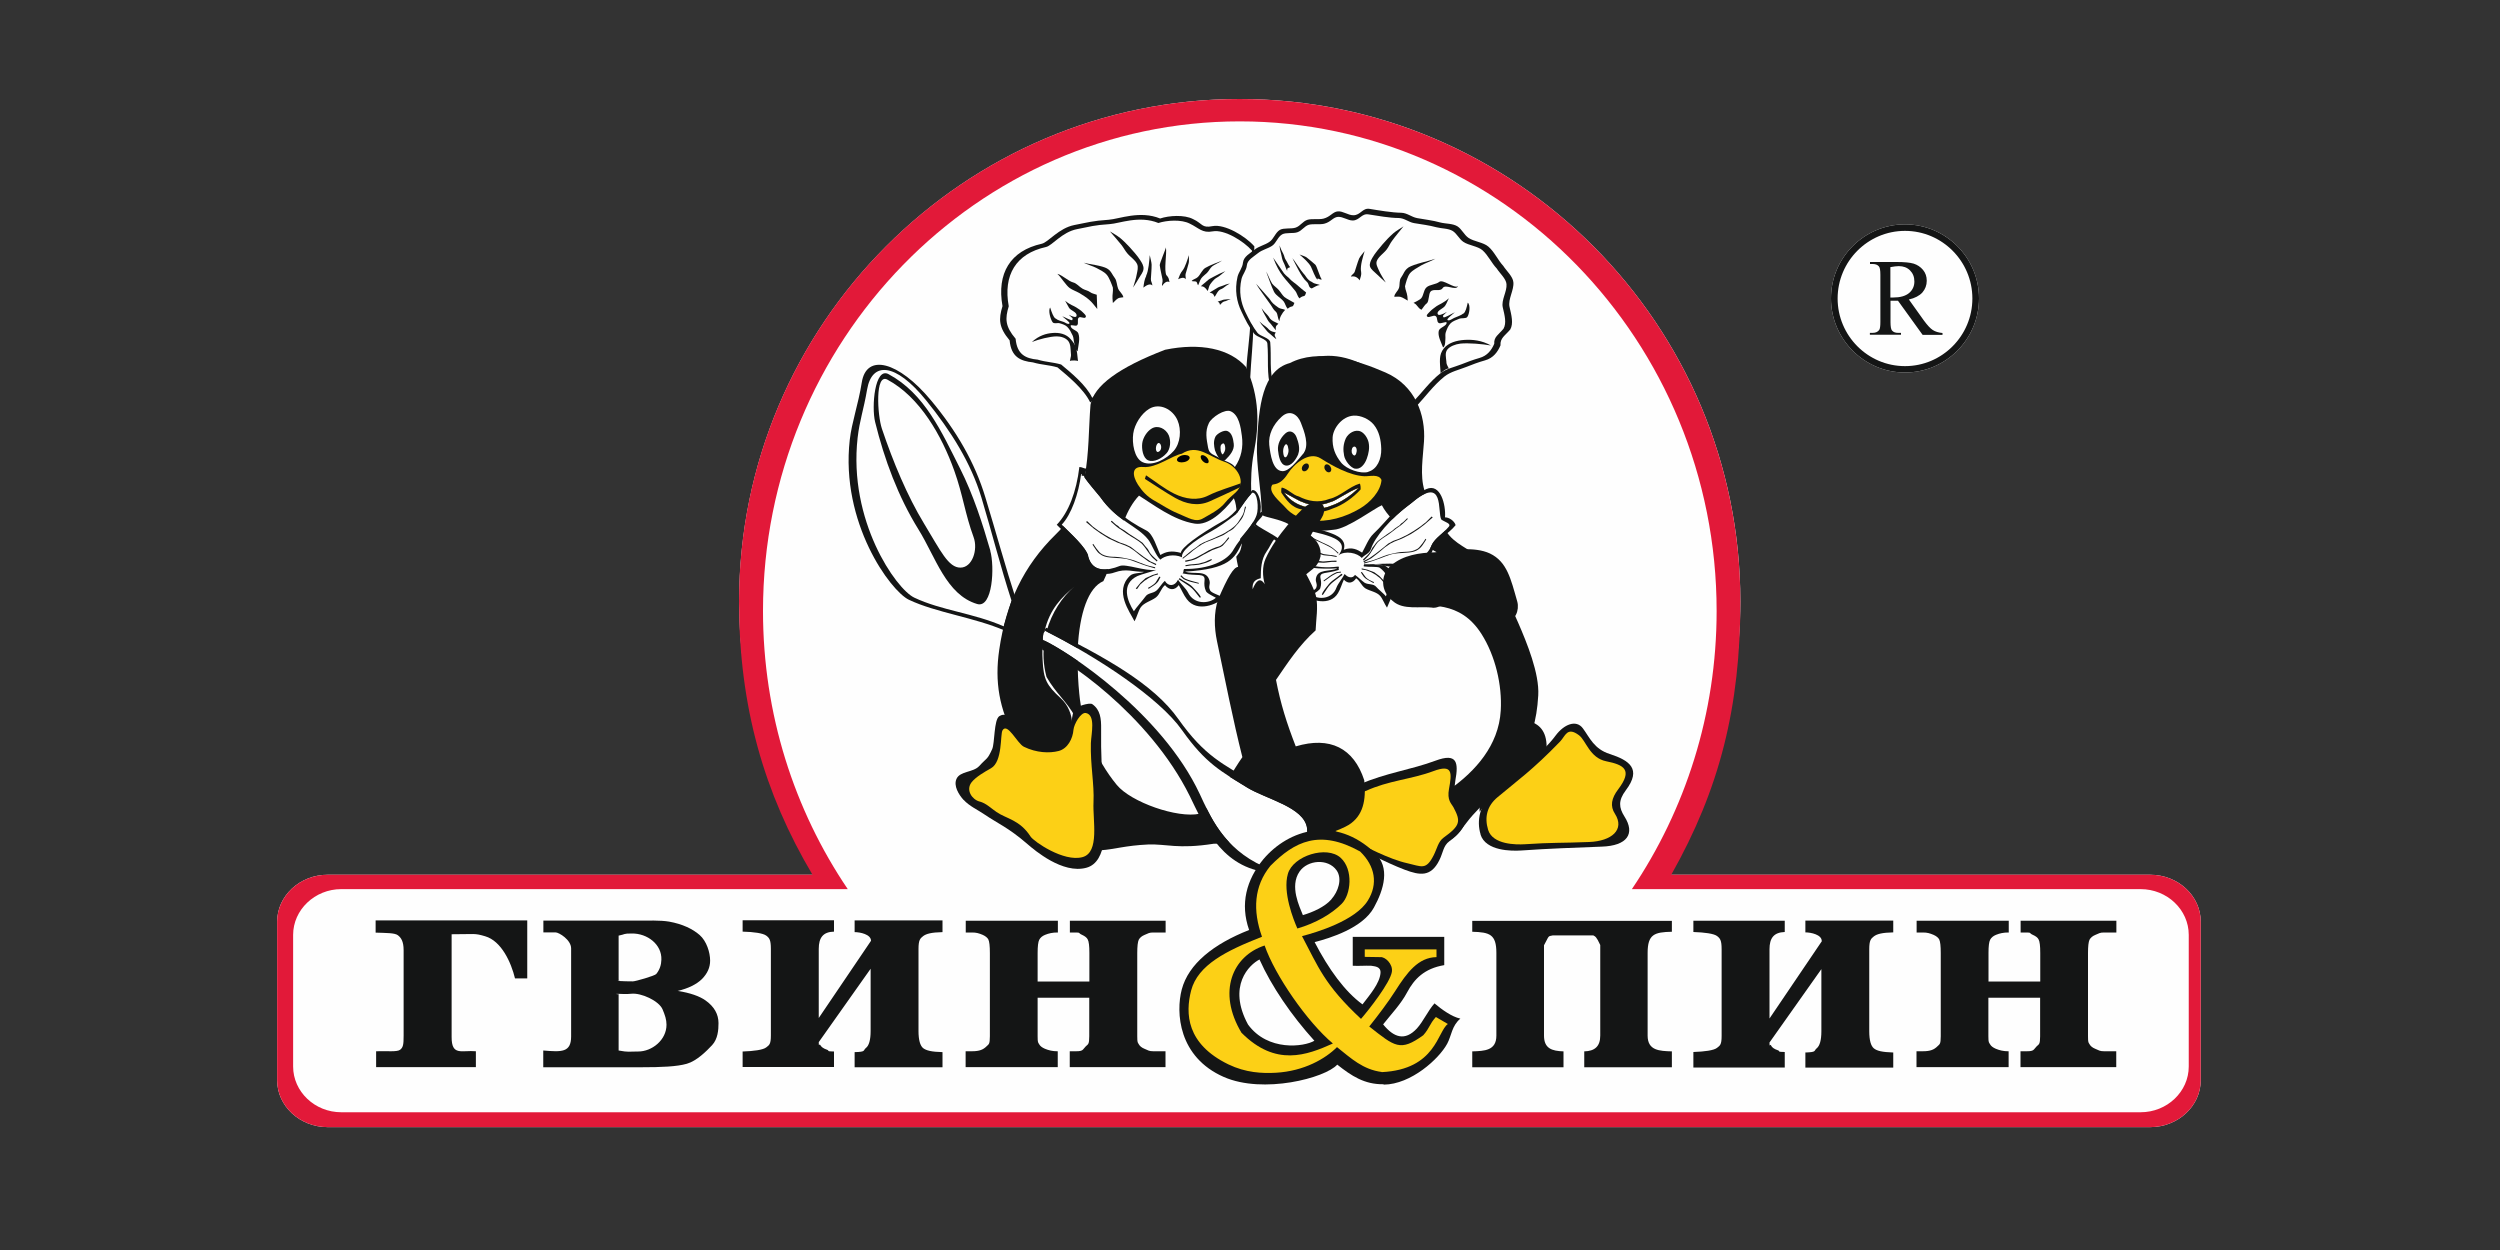 <?xml version="1.0" encoding="UTF-8"?> <svg xmlns="http://www.w3.org/2000/svg" id="_Слой_1" data-name="Слой 1" viewBox="0 0 200 100"><rect x="0" y="0" width="200" height="100" fill="#333333" stroke="none"/><defs><style> .cls-1 { fill: #fcd016; } .cls-1, .cls-2, .cls-3, .cls-4, .cls-5, .cls-6, .cls-7 { fill-rule: evenodd; } .cls-2 { fill: #e21939; } .cls-3 { fill: #fae013; stroke-width: .23px; } .cls-3, .cls-6 { stroke: #141515; stroke-miterlimit: 10; } .cls-4 { fill: #fefefe; } .cls-5, .cls-6 { fill: #141515; } .cls-6 { stroke-width: .31px; } </style></defs><path class="cls-3" d="m152.4,18.47c2.97,0,5.39,2.43,5.39,5.41s-2.42,5.41-5.39,5.41-5.39-2.43-5.39-5.41,2.42-5.41,5.39-5.41h0Z"></path><path class="cls-4" d="m152.4,17.95c3.26,0,5.92,2.66,5.92,5.92s-2.66,5.93-5.92,5.93-5.92-2.67-5.92-5.93,2.66-5.92,5.92-5.92h0Z"></path><path class="cls-3" d="m99.18,9.7c21.01,0,38.15,17.59,38.15,39.17,0,8.25-2.51,15.92-6.78,22.25h40.7c2.12,0,3.85,1.65,3.85,3.66v10.53c0,2.01-1.73,3.66-3.85,3.66H27.3c-2.12,0-3.85-1.65-3.85-3.66v-10.53c0-2.01,1.74-3.66,3.85-3.66h40.52c-4.28-6.33-6.78-14-6.78-22.25,0-21.58,17.14-39.17,38.14-39.17h0Z"></path><path class="cls-4" d="m99.18,7.92c22.06,0,40.05,18.05,40.05,40.18,0,8.46-2.64,15.39-7.12,21.88h39.91c2.22,0,4.04,1.69,4.04,3.75v12.69c0,2.06-1.82,3.75-4.04,3.75H26.21c-2.22,0-4.04-1.69-4.04-3.75v-12.69c0-2.06,1.82-3.75,4.04-3.75h40.04c-4.49-6.49-7.12-13.41-7.12-21.88,0-22.13,17.99-40.18,40.05-40.18h0Z"></path><path class="cls-5" d="m152.4,17.95c3.26,0,5.92,2.66,5.92,5.92s-2.66,5.93-5.92,5.93-5.92-2.67-5.92-5.93,2.66-5.92,5.92-5.92h0Zm0,.52c2.97,0,5.39,2.43,5.39,5.41s-2.42,5.41-5.39,5.41-5.39-2.43-5.39-5.41,2.42-5.41,5.39-5.41h0Z"></path><path class="cls-2" d="m99.18,7.92c22.06,0,40.05,18.05,40.05,40.18,0,8.46-1.65,15.01-5.53,21.88h38.32c2.22,0,4.04,1.69,4.04,3.75v12.69c0,2.06-1.82,3.75-4.04,3.75H26.21c-2.22,0-4.04-1.69-4.04-3.75v-12.69c0-2.06,1.82-3.75,4.04-3.75h38.79c-3.85-6.49-5.88-13.41-5.88-21.88,0-22.13,17.99-40.18,40.05-40.18h0Zm0,1.79c21.01,0,38.15,17.59,38.15,39.17,0,8.25-2.51,15.92-6.78,22.25h40.7c2.12,0,3.85,1.65,3.85,3.66v10.53c0,2.01-1.73,3.66-3.85,3.66H27.3c-2.12,0-3.85-1.65-3.85-3.66v-10.53c0-2.01,1.74-3.66,3.85-3.66h40.52c-4.28-6.33-6.78-14-6.78-22.25,0-21.58,17.14-39.17,38.14-39.17h0Z"></path><path class="cls-5" d="m118.45,66.76c-.35-1.13-.03-2.36.83-3.19,1.69-1.63,3.96-3.08,5.18-4.74.64-.86,1.63-1.31,2.18-.55.53.72.88,1.64,2.14,2.04,1.57.51,2.58,1.19,1.28,2.91-.61.81-.55,1.38-.11,2.08.9,1.4.21,2.35-1.8,2.42-2.46.1-4,.14-6.46.31-.76.05-2.83.05-3.25-1.28h0Z"></path><path class="cls-1" d="m119.05,66.39c-.31-1.02-.08-1.92.75-2.61,1.59-1.34,2.79-2.16,5.01-4.46.42-.43.55-1.22,1.51-.5.56.42.85,1.81,2.17,2.08,1.45.29,2.14.69.97,2.24-.55.72-.67,1.35-.26,1.97.8,1.26-.26,2.18-2.07,2.25-2.21.09-2.94.03-5.16.18-.68.04-2.55.04-2.92-1.15h0Z"></path><path class="cls-5" d="m100,30.19c-5.17-3.83-9.19-1.56-12.78,2.01-.52-1.1-1.85-2.16-2.62-2.81-.74-.21-1.24-.19-1.97-.4-1.01-.11-1.74-.44-1.86-1.76-.88-1.05-.89-1.69-.57-2.74-.47-2.62.62-4.43,3.14-4.99.53-.12,1.36-1.26,2.62-1.5,1.1-.21,1.41-.33,2.74-.42.83-.06,2.5-.76,4.11-.1.71-.24,1.94-.32,2.64.05.76.35.68.74,1.55.56.99-.19,2.65.81,3.35,1.62,0,.15-.01.3-.02.46l-.18.15c0-.09,0-.18.01-.27-.67-.76-2.21-1.72-3.15-1.54-.83.16-1.11-.28-1.83-.62-.67-.35-1.83-.27-2.51-.05-1.53-.63-3.11.04-3.9.09-1.26.08-1.56.2-2.6.4-1.21.23-1.99,1.32-2.49,1.43-2.4.53-3.44,2.24-2.98,4.74-.3.99-.3,1.6.55,2.6.11,1.26.8,1.58,1.76,1.67.7.21,1.18.19,1.88.39.74.62,1.99,1.62,2.49,2.67,3.21-3.14,7.09-5.53,12.33-2.28.06-1.3.28-2.53.31-3.73l.21.31.03.04c-.01,1.26-.18,2.71-.24,4.02h0Z"></path><path class="cls-5" d="m101.66,31.06c3.15-3.65,7.01-3.15,11.59,1.51.77-.82,1.43-1.75,2.31-2.45.49-.39,1.15-.53,1.73-.76.5-.2,1-.39,1.51-.53.68-.19,1.02-.69,1.24-1.2-.04-.59.35-.76.78-1.27.27-.48.1-1.13-.06-1.82-.13-.61.37-1.33.31-1.96-.03-.45-.57-.93-.81-1.31-.43-.46-.71-1.13-1.19-1.54-.4-.35-1.15-.4-1.59-.7-.35-.24-.53-.69-.88-.92-.38-.24-.94-.2-1.37-.31-.6-.17-1.24-.24-1.85-.35-.48-.09-.8-.42-1.29-.43-.74-.01-1.79-.19-2.52-.31-.57-.1-.72.51-1.3.51-.43,0-.82-.34-1.24-.31-.41.03-.6.44-1.15.58-.36.09-.92-.01-1.27.09-.4.12-.56.49-.96.63-.35.12-.94,0-1.26.18-.38.23-.48.73-.85.97-.37.25-.82.33-1.17.61-.36.29-.88.56-.93,1.03-.04.44-.35.76-.44,1.15-.24,1.06-.06,2,.31,2.76.29.62.6,1.24,1.02,1.78.24.31,1.03.41,1.06.8.11,1.23-.08,2.4.27,3.56h0Zm.24-.31c3.02-3.47,6.73-2.99,11.12,1.43.74-.77,1.37-1.66,2.22-2.32.47-.37,1.1-.49,1.66-.71.47-.19.96-.37,1.45-.51.65-.18.98-.65,1.19-1.14-.04-.55.34-.72.74-1.2.26-.46.09-1.07-.06-1.72-.13-.58.35-1.26.3-1.85-.03-.43-.55-.88-.78-1.25-.42-.44-.69-1.06-1.14-1.46-.38-.33-1.1-.38-1.53-.67-.33-.22-.51-.65-.85-.87-.36-.22-.9-.19-1.31-.3-.58-.16-1.19-.23-1.78-.33-.46-.08-.76-.4-1.24-.41-.71,0-1.72-.18-2.42-.29-.55-.09-.7.48-1.25.49-.41,0-.78-.32-1.19-.29-.39.03-.57.42-1.1.55-.35.08-.88-.01-1.22.08-.38.12-.54.47-.92.6-.33.12-.91,0-1.22.17-.37.22-.46.69-.81.92-.35.23-.79.31-1.12.58-.34.28-.85.54-.89.97-.04.42-.34.72-.43,1.1-.23,1.01-.05,1.89.3,2.62.28.58.58,1.18.98,1.69.23.29.98.39,1.02.76.1,1.17-.08,2.28.26,3.38h0Z"></path><path class="cls-5" d="m115.95,67.17c-.72-1.33-.37-2.69.15-4.11,1.87-1.35,3.8-3.39,3.96-6.22.12-2.04-.44-4.39-1.54-6.12-1.72-2.71-4.21-2.26-6.11-2.28-.65-.23-1.11-.57-1.4-1.14.11-.39.16-.86-.1-1.31.15-.33.44-.6.82-.85.69.17,1.64-.12,2.28-.76.36-.03.73-.04,1.04-.13-.21-.13-.42-.25-.64-.38.04-.06.07-.13.1-.21.22-.5.69-.81,1.12-1.22.1.13.21.26.32.4.77.9,2.07,1.26,2.81,2.2,1.13,1.44,1.96,3.1,2.69,4.77.7,1.61,1.71,4.07,1.61,5.82-.12,2.09-.57,3.43-1.51,5.3-.9,1.82-3.01,3.26-4.23,4.89-.42.56-.96,1.26-1.37,1.37h0Zm-4.57-25.63c-.34-.36-.63-.73-.83-1.12-.53.2-2.8,1.91-3.86,1.96-1.47.19-2.15.04-3.49-.61-.83-.41-1.96-.57-2.27-.79,0-1.72-.45-3.71-.37-5.5.14-2.94.42-5.85,2.64-6.44,2.26-1.17,5.32-.26,7.64.76,2.37,1.03,3.22,3.37,3.08,5.51-.08,1.3-.34,2.69.04,3.94.03.08.05.15.08.23-.29.12-.67.36-1.14.77-.57.42-1.08.86-1.53,1.3h0Zm-8.66-2.15c.35.49.84.9,1.6,1.13.72.21,1.49.24,2.22-.08.73-.24,1.62-.85,2.15-1.41-.79.26-1.83,1.05-2.24,1.13-.81.33-1.64.3-2.28-.01-.24-.06-.92-.49-1.45-.75h0Zm1.6-3.17c-.61.72-1.21,1.51-1.75,1.47-.77-.05-.94-1.33-1.03-2.1-.08-.8.29-1.62,1-2.26.66-.6,1.29-.15,1.53.49.28.71.67,1.76.24,2.4h0Zm5.15,1.53c-.63.19-1.75-.22-2.17-.73-.5-.62-.73-1.23-.69-2.03.04-.72.75-1.69,1.69-1.74.57-.03,1.24.28,1.6.72.44.54.58,1.24.6,1.94.02.81-.32,1.63-1.04,1.83h0Z"></path><path class="cls-6" d="m114.68,48.47c.65-.02,1.21-.74,1.86-.63,1.31.22,2.56,1.47,3.88,1.61.64.22.99-.67.81-1.29-.52-1.83-.81-3.12-2.1-3.74-1.19-.56-3.02-.28-4.32-.08-1.24.03-2.49.22-3.42,1.01-.82.71-.78,1.91.14,2.62.77.69,2.03.36,3.14.49h0Z"></path><path class="cls-6" d="m118.52,64.51c1.66-2.03,3.16-4.23,3.85-6.64.76.24,1.26.81,1.2,2.1-1.62,1.5-3.42,3.03-5.05,4.53h0Z"></path><path class="cls-5" d="m103.87,36.31c-.17.43-.57,1.02-1.03.93-.44-.09-.55-.78-.6-1.23-.04-.47.17-.95.58-1.33.38-.35.76-.08.9.29.16.42.3.92.14,1.34h0Zm-.81-.08c-.04.16-.14.39-.26.35-.11-.03-.14-.29-.15-.47,0-.18.04-.37.15-.51.1-.13.19-.03.23.11.04.16.08.35.03.51h0Z"></path><path class="cls-5" d="m108.41,37.5c-.35-.07-.8-.62-.88-1.04-.1-.5-.07-.92.13-1.38.19-.41.75-.78,1.22-.55.28.14.53.51.61.87.09.44,0,.89-.15,1.3-.18.49-.53.87-.93.79h0Zm-.09-1.07c-.07-.01-.16-.14-.18-.24-.02-.12-.01-.21.03-.32.04-.1.15-.18.24-.13.06.03.11.12.12.21.02.1,0,.21-.03.31-.03.11-.1.2-.18.18h0Z"></path><path class="cls-1" d="m104.87,41.62c-.88-.13-1.55-.45-2.04-1.02-.4-.46-1.42-1.21-1.06-1.8.06-.12.62.1,1.25-.9.49-.77,1.69-1.84,2.65-1.22.93.59,2.32,1.37,3.49,1.42.44.01,1.15-.2,1.36.3-.07.92-.92,1.81-1.72,2.28-1.16.69-2.6,1.13-3.94.94h0Zm-2.15-2.23c.35.49.84.9,1.6,1.13.72.21,1.49.24,2.22-.08.73-.24,1.62-.85,2.15-1.41-.79.26-1.83,1.05-2.24,1.13-.81.33-1.64.3-2.28-.01-.24-.06-.92-.49-1.45-.75h0Z"></path><path class="cls-5" d="m102.55,39.01c-.06,0-.06.34-.04.41.39.55.78,1.19,1.65,1.34.77.33,1.65.28,2.46-.08.81-.27,1.64-.88,2.22-1.51.03-.08,0-.48-.07-.48-.82.24-1.58,1.04-2.41,1.22-.9.36-1.74.17-2.45-.19-.5-.12-.87-.61-1.37-.72h0Zm.17.38c.35.49.84.9,1.6,1.13.72.21,1.49.24,2.22-.08.73-.24,1.62-.85,2.15-1.41-.79.26-1.83,1.05-2.24,1.13-.81.33-1.64.3-2.28-.01-.24-.06-.92-.49-1.45-.75h0Z"></path><path class="cls-5" d="m104.63,37.11c.11.08.12.27,0,.42-.11.16-.29.22-.4.14-.11-.08-.12-.27,0-.43.11-.15.29-.21.4-.13h0Z"></path><path class="cls-5" d="m106.05,37.17c.12-.07.29,0,.39.17.1.17.08.35-.04.42-.12.07-.29,0-.39-.17-.1-.16-.08-.35.04-.42h0Z"></path><path class="cls-5" d="m108.84,62.72c2.01-.88,4.05-1.14,6.01-1.87,1.72-.64,1.84.15,1.58,1.58-.19,1.03.21,1.27.39,1.6.67,1.25.65,2.18-.87,3.27-.49.35-.5.91-.8,1.51-.68,1.37-1.56,1.22-2.77.77-1.53-.58-3.39-1.6-5.07-2.23-2.73-1.97-.34-3.81,1.53-4.63h0Z"></path><path class="cls-1" d="m109.26,63.28c1.8-.84,3.65-.93,5.41-1.59,1.55-.58,1.49.13,1.25,1.42-.17.92.19,1.17.35,1.46.6,1.13.58,1.46-.78,2.44-.44.32-.52.87-.8,1.42-.62,1.22-.97.88-2.1.63-1.45-.32-3.39-1.33-4.83-2.1-3.15-1.15-.3-2.85,1.49-3.69h0Z"></path><path class="cls-5" d="m101.99,43.08c-.56-.36-1.12-.71-1.68-1.07-.01-.1-.02-.2-.03-.29-.28.46-.71.94-1.08,1.4.04.14.08.29.14.43-.1.69-.29.75-.44.99.05.35.06.37.15.81-.37.03-.83.81-1.61,2.62-.34,1.06-.31,2.23-.08,3.33.65,3.09,1.29,6.35,2.03,9.27-.37.53-.69,1.06-1.01,1.58.44.28.9.55,1.41.87,1.5.91,4.54,1.55,4.77,3.23.01.1.01.2,0,.29.7.03,1.36.12,1.93.04.28-.03,1.18-.44,1.41-.59,1.14-.72,1.41-1.96,1.24-3.57-.84-2.58-2.74-3.53-5.48-2.71-.72-1.85-1.21-3.39-1.58-5.32.94-1.37,1.85-2.78,3.17-3.96.03-.9.22-1.83.03-2.74-.1-.46-.55-1.33-.78-1.75.51-.44.94-.6,1.14-1.42.1-.71-.29-1.3-.78-1.67.26-.55.74-1.1.99-1.65.4-1.1-.67-1.35-1.56-.56-.26.22-2.19,2.13-3.05,4.07-.27.61-.24,1.41-.06,2.03-.39-.62-.71-.24-.97.4-.05-.6.22-.78.65-.88.01-.72.02-1.51.48-2.16.23-.32.38-.71.63-1.01h0Zm-1.89-3.58c-.04-1.1,0-2.21.21-3.3.43-2.21.47-4.45-.63-6.84-1.3-1.47-3.65-1.96-6.47-1.38-3.71,1.42-5.71,2.89-5.97,4.4-.15,1.88-.11,3.91-.48,5.82.24.38,1.17,1.45,1.25,1.56.63.89,1.29,1.44,1.91,1.89.31-.77.69-1.47,1.2-2,1.07.66,2.76,1.98,4.46,2.24,1.1.17,2.28-.94,3.13-2.03.15.33.2.74.23,1.22.46-.67.89-1.31,1.16-1.57h0Zm-15.04,2.6c-.18.22-.38.44-.6.65-2.6,2.54-3.98,5.52-4.52,9.22-.38,2.58,0,4.74,1.26,7.1,1.1,1.06,2.26,1.55,3.55.77,1.4-.86,1.28-2.9.11-3.98-1.12-1.03-1.38-1.49-1.45-3.03-.04-.61-.02-1.15.04-1.64,0,0-.02,0-.03-.01.03-.32,0-.45.14-.66.4-1.81,1.42-2.78,2.38-3.58-.96.8-1.81,2.08-2.22,3.58.82.41,1.67.87,2.5,1.35.14-2.83.85-4.87,2.05-5.38.15-.29.28-.62.4-.96-.72.1-1.39-.11-1.62-1.05-.16-.67-1.37-1.76-2-2.39h0Zm-1.49,9.16c-.15.91-.12,1.89.15,2.89.77,1.35,1.56,1.88,2.32,3.23.16,3.74,1.89,6.89,2.04,10.64,1.06-.07,1.97-.38,3.76-.46,1.46-.06,2.38.39,5.25-.06.34,0,.77-.04,1.26-.1-.84-.88-1.4-1.87-1.83-2.74-.17.15-.37.3-.56.44-1.75.38-5.48-.92-6.62-2.31-1.67-2.03-2.76-4.69-3-7.32-.09-.91-.13-1.78-.12-2.6-1.12-.77-2.06-1.32-2.64-1.6h0Zm14-14.61c-.45-.29-.82-.29-.92-.82-.13-.72-.26-1.32.06-1.98.22-.47,1.29-1.17,1.76-.94.64.29.79,1.26.88,1.96.12.9-.04,1.74-.56,2.49-.27-.38-.85-.47-1.21-.71h0Zm-3.67-.58c-.57.65-1.69,1.26-2.48.91-.69-.31-.87-1.55-.76-2.3.1-.74.65-1.6,1.27-1.97.83-.51,1.88.02,2.27.91.33.76.24,1.83-.3,2.45h0Z"></path><path class="cls-5" d="m81.31,48.05c-.88-2.71-1.64-5.5-2.48-8.26-.83-2.76-2.31-5.32-4.34-7.75-2.62-3.15-5.19-3.8-5.55-1.43-.27,1.71-.8,3.17-.96,4.58-.75,6.63,3.26,12.09,4.73,12.79,2.16,1.03,5.24,1.41,7.68,2.47l.92-2.41Zm-.39,0c-.88-2.71-1.58-5.5-2.41-8.26-.84-2.76-2.42-5.29-4.41-7.75-2.49-3.08-4.35-3.1-4.73-.89-.29,1.69-.6,2.46-.76,3.87-.75,6.63,3.06,12.09,4.53,12.79,2.17,1.03,4.73,1.23,7.16,2.3l.62-2.06Z"></path><path class="cls-5" d="m79.22,44.06c.36,1.26.2,4.63-1.05,4.26-2.48-.74-3.32-3.76-4.69-5.96-1.63-2.63-2.73-5.6-3.47-8.6-.3-1.22-.03-4.42,1.07-3.83,2.9,1.56,4.24,4.61,5.73,7.56,1.05,2.08,1.8,4.42,2.42,6.57h0Zm-1.33-1.08c.36.99-.1,2.42-1.05,2.43-.97.01-1.59-1.34-2.92-3.53-1.33-2.19-2.46-4.89-3.37-7.59-.36-1.07-.56-4.46.44-3.92,2.61,1.4,4.35,4.49,5.35,7.28.7,1.96.86,3.45,1.55,5.33h0Z"></path><path class="cls-5" d="m86.48,44.26c-.37-.84-1.22-1.54-1.94-2.28.95-.99,1.57-2.64,1.81-4.62.22,0,.35.13.56.13-.03.19-.12.42,0,.58,1.72,2.44,3.17,3.54,4.8,4.37.55.28.84,1.38,1.12,1.96.44-.26.86-.38,1.64-.17,0-.39,1.38-1.43,3.44-2.59.92-.52,1.73-1.75,2.26-2.43.54-.1.85,1.28.62,1.92-.39,1.08-.95,1.35-1.46,2.38-.56,1.13-.96,2.01-4.53,2.22.71.26,1.72-.19,1.96.72.08.32-.11.45.04.75.04.22.69.39,1.1.62-.51.51-2.12,1.22-2.95.12-.27-.35-.42-.76-.65-1.13-.33.46-.78.4-1.1,0-.34.28-.38.7-.72.98-.38.29-.97.42-1.23.81-.19.28-.31.8-.49,1.1-.38-.76-1.65-2.41-.36-3.64.28-.26.78-.17,1.13-.31-.94,0-1.42-.29-2.35.04-1.08.4-2.12-.19-2.71-1.55h0Zm.58.22c-.17-.71-1.54-1.92-2.12-2.51.76-.8,1.35-2.46,1.55-4.05.18,0-.17.15.23.15-.02.15,1.21,1.55,1.3,1.68,1.37,1.96,2.94,2.28,3.84,3.42.3.39.61,1.3.97,1.6.33-.31,1.08-.48,1.73-.19-.08-.46.76-1.21,2.4-2.11.47-.26,1.26-.8,1.92-1.33.53-.78,1.03-1.51,1.3-1.72.43-.08.53,1.26.35,1.78-.29.87-1.35,1.89-1.82,2.72-.49.95-1.99,1.62-3.98,1.6-.1.13,0,.24-.13.35,1.17.26,1.85-.1,1.76.6-.03.26-.01.54.1.78.03.18.48.39.81.57-.5.47-1.74.59-2.23-.42-.16-.32-.61-.72-.8-1.02-.26.55-.79.55-1.05.09-.27.23-.42.56-.69.79-.3.23-.66.16-.87.47-.15.22-.78.93-.92,1.17-.51-.8-1.07-2.17.29-2.82.28-.13,1.23-.37,1.51-.49-.9.13-2.44-.51-2.94-.31-.97.39-2.21.55-2.53-.8h0Z"></path><path class="cls-5" d="m83.71,50.22c-.31.21-.46,1.38-.32,1.78,1.62.46,8.55,5.13,11.79,11.68,1.05,2.11,2.32,5.53,6.01,6.08,1.7.26,4.23-1.82,3.99-3.53-.26-1.85-3.35-2.69-5.01-3.7-2.3-1.4-3.78-2.01-5.89-4.99-2.01-2.85-5.88-4.96-10.57-7.32h0Zm-.12.24c-.17.25-.14.37-.17.72,1.96.88,9.51,5.83,12.56,12.34.8,1.71,1.89,4.36,5.1,5.79,1.41.63,3.7-1.54,3.49-3.07-.23-1.67-3.27-2.31-4.77-3.23-2.07-1.27-3.35-1.92-5.24-4.6-1.81-2.57-6.74-5.83-10.96-7.95h0Z"></path><path class="cls-5" d="m93.31,36.27c-.33.39-1.01.76-1.47.55-.41-.19-.52-.92-.46-1.37.06-.44.38-.95.76-1.17.5-.3,1.12.01,1.36.54.19.46.14,1.1-.19,1.46h0Zm-.47-.27c-.06.1-.19.2-.28.14-.08-.05-.1-.24-.08-.36.01-.12.07-.25.14-.31.09-.08.21,0,.25.15.04.12.03.28-.03.38h0Z"></path><path class="cls-5" d="m97.2,36.04c-.09-.39-.14-.73.03-1.1.13-.26.72-.58.98-.45.36.16.44.62.49,1.01.07.5-.32.95-.68,1.3-.35.35-.78-.61-.82-.77h0Zm.46.01c-.02-.14-.03-.27,0-.4.03-.1.17-.21.24-.17.09.06.11.23.12.37.01.18-.08.35-.17.47-.08.13-.19-.22-.2-.28h0Z"></path><path class="cls-1" d="m92.36,40.06c-.63-.36-.99-.78-1.32-1.28-.46-.72-.54-1.5.42-1.42,1.06.09,2.3-.92,3.08-1.06,1.28-.81,2.14.22,3.44.65.95.32,1.81,1.59.87,2.45-.26.24-.6.51-.81.78-.48.62-1.37,1.03-1.78,1.28-.61.38-1.2-.05-2.06-.4-.64-.26-1.23-.66-1.83-1h0Z"></path><path class="cls-7" d="m94.61,36.42c.28-.06.53.02.56.17.03.15-.17.33-.45.38-.28.06-.53-.01-.56-.16-.03-.15.17-.33.45-.39h0Z"></path><path class="cls-7" d="m96.53,36.58c.15.15.21.35.13.44s-.28.03-.44-.13c-.15-.15-.21-.35-.13-.44s.28-.03.44.13h0Z"></path><path class="cls-5" d="m91.68,38.03c-.03.1-.06.19-.09.28.81.51,1.59,1.05,2.42,1.52.85.48,1.81.7,2.76.28.65-.28,1.69-.78,2.33-1.08.25-.17.1-.21.17-.37-.83.31-1.81.58-2.6.98-.87.44-1.85.29-2.74-.15-.8-.4-1.5-.97-2.24-1.46h0Z"></path><path class="cls-5" d="m77.09,63.99c.47.51,1.12.79,1.69,1.18,1.01.69,1.9,1.04,3.42,2.36.57.49,2.81,2.41,4.71,1.89,1.74-.47,1.55-3.5,1.4-5.3-.15-1.92-.25-3.92-.22-5.82.01-.8-.06-1.52-.71-1.97-.22-.15-1.35.2-1.45.46-.35.86-.12,2.27-.97,2.65-1.23.54-2.82.38-3.57-.73-.4-.61-.61-1.92-1.44-1.42-.45.28-.36,2.18-.58,2.65-.4.87-.39.64-1.04,1.35-.47.51-1.53.39-1.81,1.02-.25.55.17,1.25.57,1.69h0Z"></path><path class="cls-1" d="m78.37,64.12c.54.15.89.53,1.35.84.8.55,1.86.62,2.73,1.97.26.39,2.64,2.05,4.15,1.64,1.39-.38.81-2.94.88-4.39.07-1.45-.26-2.99-.21-4.73.03-.75.4-2.25-.4-2.41-.41-.08-.95.9-.99,1.33-.06.74-.47,1.52-1.19,1.71-.74.19-1.78.15-2.78-.34-.53-.26-1.32-1.98-1.71-1.31-.19.32.02,2.5-.92,3.03-.48.27-1.22.69-1.56,1.13-.47.62.04,1.36.63,1.53h0Z"></path><path class="cls-5" d="m84.19,26.64c-.49.04-1.06.19-1.64.72.53-.21,1.45-.45,1.99-.45.33,0,.7.11.91.36.21.26.19.65.22.99.02.21.02.19-.08.62.15-.08.63-.03.65,0-.1-1.05-.16-1.25-.57-1.73-.37-.44-.92-.56-1.49-.51h0Z"></path><path class="cls-5" d="m84.43,25.48c-.17-.14-.28-.46-.42-.88-.17.24.03.95.2,1.18.12.15.38.03.56.08.21.06.44.13.6.28.21.2.33.47.45.72.08.18.06.38.12.58.04.18.05.38.15.55.03.06.11.14.12.08.06-.45.21-.96.06-1.39-.09-.27-.58-.31-.62-.6-.03-.17.4.06.52-.06.15-.15-.03-.47.13-.61.13-.13.44.12.55-.03.09-.12-.12-.29-.23-.4-.14-.15-.33-.26-.51-.38-.2-.14-.48-.19-.9-.54.24.44.24.45.31.56.15.24.62.33.61.62,0,.21-.32.1-.63-.06.33.31.33.24.29.41-.03.12-.6-.22-.81-.29.14.14.67.5.57.58-.12.1-.3-.06-.44-.12-.23-.08-.49-.13-.67-.29h0Z"></path><path class="cls-5" d="m84.6,21.92c.26.23.69.92.97,1.12.24.17.53.26.79.41.28.17.56.34.8.56.24.21.42.47.62.71-.01-.38-.03-.76-.04-1.14-.17-.07-.38-.09-.53-.21-.19-.14-.39-.15-.6-.27-.27-.15-.47-.44-.77-.51-.35-.09-.89-.6-1.24-.68h0Z"></path><path class="cls-5" d="m88.59,21.49c-.47-.26-1.37-.33-1.89-.47.22.12.78.29,1,.41.3.17.61.29.84.55.2.23.39.75.49,1.03.03.36-.05.51-.03.87.01.12.02.24.03.36.15-.13.26-.29.43-.38.12-.06.28-.05.41-.08-.07-.3-.29-.4-.42-.69-.1-.24-.1-.63-.26-.84-.2-.25-.31-.6-.6-.75h0Z"></path><path class="cls-5" d="m89.53,18.98c-.22-.18-.49-.31-.74-.47.31.36.63.71.92,1.08.17.21.29.46.46.66.25.31.63.52.8.88.11.25.02.55-.03.81-.06.36-.19.71-.29,1.06.15-.24.32-.49.46-.74.13-.24.35-.47.37-.75.02-.24-.12-.48-.26-.69-.24-.38-.55-.71-.85-1.05-.26-.28-.54-.56-.84-.8h0Z"></path><path class="cls-5" d="m91.7,22.07c-.15.29-.19.62-.23.94.19-.15.53-.38.72-.17-.01-.21-.13-.31-.12-.52.02-.43.06-.72.06-1.15,0-.15-.12-.62-.15-.76-.04.47-.09,1.24-.29,1.65h0Z"></path><path class="cls-5" d="m94.6,21.64c-.17.21-.26.45-.35.7.18-.09.48-.21.6,0,.03-.17-.04-.27,0-.43.09-.33.17-.55.25-.88.03-.12.01-.5.01-.62-.11.36-.29.95-.51,1.24h0Z"></path><path class="cls-5" d="m93.35,22.04c.19.28.13.21.21.53-.22-.13-.43.07-.6.31-.02-.21.08-.32.04-.53-.08-.42-.16-.7-.22-1.13-.02-.15.48-1.28.49-1.43.1.46-.19,1.87.06,2.26h0Z"></path><path class="cls-5" d="m95.83,22.16c-.15.15-.36.16-.5.32.11.05.28,0,.38.06.07.05.07.22.14.28.09-.17.13-.38.25-.55.12-.17.31-.29.46-.44s.24-.37.4-.51c.15-.14.64-.34.8-.47-.35.14-1,.38-1.33.58-.26.15-.39.53-.61.74h0Z"></path><path class="cls-5" d="m96.54,22.49c-.15.15-.32.25-.47.41.19-.01.37.1.54.38.09-.17.09-.38.21-.54.12-.17.17-.22.31-.37.15-.15.31-.19.47-.33.15-.13.27-.22.43-.35-.35.14-.65.29-.98.47-.26.15-.28.12-.5.33h0Z"></path><path class="cls-5" d="m97.29,23.09c-.17.12-.35.19-.52.33.18.03.28.03.4.33.12-.16.19-.35.32-.49.15-.15.2-.1.37-.22.25-.19.24-.19.53-.36-.37.09-.2.03-.55.17-.28.11-.3.07-.55.24h0Z"></path><path class="cls-5" d="m97.76,24.02c-.12.05-.24.06-.35.12.1.04.15.06.19.25.09-.08.15-.18.26-.24.11-.06.13-.03.24-.08.17-.08.17-.08.37-.13-.23,0-.12-.01-.35.01-.18.03-.19,0-.35.06h0Z"></path><path class="cls-5" d="m117.2,27.19c.59-.03,1.31.02,2.08.45-.67-.12-1.81-.22-2.46-.15-.39.05-.82.21-1.03.47-.21.27-.11.63-.08.96.01.19,0,.18.2.57-.19-.06-.64.35-.66.37-.07-.99-.15-1.47.25-1.98.37-.46,1.01-.65,1.69-.69h0Z"></path><path class="cls-5" d="m117.08,25.09c.17-.15.25-.47.34-.88.24.2.13.9-.03,1.14-.11.16-.45.07-.65.15-.25.1-.51.19-.68.35-.21.21-.31.48-.4.74-.06.18-.01.37-.03.55s0,.37-.08.54c-.03.06-.1.15-.12.08-.15-.4-.42-.87-.33-1.29.06-.27.63-.38.63-.65,0-.16-.47.12-.63.02-.2-.12-.06-.44-.26-.56-.18-.1-.5.17-.66.05-.13-.1.1-.28.21-.4.15-.17.35-.29.54-.44.22-.15.54-.24.98-.63-.21.45-.21.46-.28.57-.14.26-.69.4-.62.67.04.2.4.05.74-.15-.33.33-.35.28-.28.42.06.11.67-.28.92-.39-.15.15-.72.56-.58.63.15.08.35-.1.51-.17.26-.12.56-.2.76-.37h0Z"></path><path class="cls-5" d="m116.63,22.9c-.31.2-1.19-.59-1.49-.35-.25.21-.78.21-1.02.44-.27.24-.22.76-.51.95-.29.17-.24.15-.53.29.33.14.31.4.64.55.14-.17.25-.39.42-.51.2-.15.13-.78.32-.96.26-.24.75.05.95-.26.23-.36,1,.22,1.22-.13h0Z"></path><path class="cls-5" d="m112.65,21.41c.52-.31,1.58-.5,2.18-.71-.25.15-.88.38-1.13.53-.33.21-.67.36-.9.63-.2.24-.33.76-.4,1.04.03.34.15.47.19.81.01.12.02.22.03.34-.19-.1-.37-.24-.58-.3-.16-.04-.33,0-.5-.01.03-.29.28-.42.38-.71.08-.24,0-.61.17-.83.19-.26.27-.6.58-.79h0Z"></path><path class="cls-5" d="m111.47,18.66c.24-.21.55-.37.81-.55-.3.38-.63.76-.91,1.15-.17.22-.26.47-.43.69-.24.32-.67.58-.8.94-.09.25.08.52.18.76.14.33.36.63.54.95-.22-.21-.46-.41-.68-.63-.21-.21-.5-.4-.58-.65-.06-.22.06-.47.18-.68.22-.39.53-.74.83-1.1.26-.3.54-.6.85-.87h0Z"></path><path class="cls-5" d="m108.89,21.71c.04.34-.04.41-.12.72-.15-.24-.41-.38-.7-.3.08-.19.24-.21.31-.4.13-.39.2-.67.35-1.05.05-.13.35-.48.44-.59-.13.44-.36,1.14-.29,1.62h0Z"></path><path class="cls-5" d="m104.89,21.37c.13.26.31.82.51,1.01-.02-.24.13.04.35-.03-.14-.09-.4-1.08-.53-1.18-.26-.22-.43-.38-.71-.59-.1-.07-.44-.18-.55-.22.28.25.76.65.94,1.02h0Z"></path><path class="cls-5" d="m102.67,24.08c.15.19.18.44.34.62.4-.34.38,0,.54-.47-.17-.11-.63-.33-.8-.47-.17-.15-.29-.38-.45-.56-.16-.19-.37-.31-.52-.5-.14-.19-.36-.78-.49-.98.16.43.43,1.22.63,1.62.16.31.54.49.75.75h0Z"></path><path class="cls-5" d="m103.61,23.25c.15.19.18.44.34.62.41-.34.39,0,.54-.47-.17-.12-.62-.51-.78-.65-.17-.15-.31-.21-.47-.38-.15-.18-.37-.31-.52-.5-.13-.19-.74-1.06-.87-1.26.53,1.4.96,1.65,1.76,2.65h0Z"></path><path class="cls-5" d="m102.08,24.95c.17.17.11.58.29.74-.05-.22.21-.67.44-.9-.19-.09-.38-.07-.55-.19-.19-.13-.24-.18-.42-.33-.17-.16-.24-.35-.42-.52-.16-.17-.78-.87-.93-1.05.21.4.92,1.32,1.17,1.69.2.29.17.33.42.56h0Z"></path><path class="cls-5" d="m104.93,23.08c.3-.14.4-.25.66-.28-.19-.09-.42-.08-.59-.21-.19-.13-.13-.04-.31-.2-.18-.16-.25-.35-.42-.52-.17-.17-.72-1.05-.88-1.22.21.4.74,1.55,1.12,1.86.26.21.13.48.42.56h0Z"></path><path class="cls-5" d="m101.62,25.86c.17.19.28.38.46.56-.04-.22-.05-.33.19-.52-.19-.12-.38-.16-.55-.3-.19-.15-.15-.21-.31-.38-.26-.27-.25-.26-.49-.57.19.42.08.22.31.62.19.31.15.34.39.6h0Z"></path><path class="cls-5" d="m102.69,21c.11.22.17.45.28.67.03-.22-.05-.18.24-.3-.15-.16-.22-.4-.35-.58-.13-.2-.08-.25-.19-.47-.17-.33-.16-.31-.31-.69.06.46.02.24.13.69.09.35.05.37.2.69h0Z"></path><path class="cls-5" d="m101.59,26.7c.19.15.33.31.52.44-.06-.19-.25-.35-.04-.53-.19-.08-.22-.04-.41-.14-.2-.12-.17-.17-.36-.31-.28-.21-.27-.19-.55-.45.24.35.12.19.39.51.22.25.19.28.46.49h0Z"></path><path class="cls-5" d="m110.68,86.74c-1.53.02-2.56-.67-3.7-1.57-.96,1.07-5.91,2.37-9.07.99-3.65-1.6-3.85-5.17-3.37-7,.54-2.05,2.54-3.64,5.39-4.76-.74-2.1-.21-4.01,1.12-5.64,2.05-2.44,5.78-3.55,8.96-.51,1.21,1.15.71,2.89-.1,4.36-.9,1.64-3.51,2.44-4.74,2.76,1.11,2.15,2.42,3.96,3.83,4.98.59-.77,1.38-1.69,1.44-2.51.04-.53-.47-.53-.75-.58-.48-.02-.99.03-1.47,0v-2.31s7.32,0,7.32,0v2.26c-1.61.27-2.41,1.13-2.96,2.16-.51.96-1.25,1.72-1.93,2.58.85,1.05,1.74,1.36,2.7.33.53-.59.88-1.42,1.41-2.01.58.49,1.38,1.07,2.07,1.22-.69.57-.71,1.37-1.05,2-.65,1.21-2.89,3.26-5.08,3.28h0Zm-10.84-4.78c-1.67-3.09.11-4.79.92-5.2.97,2.16,2.56,4.48,4.39,6.5-.82.49-3.73.87-5.31-1.3h0Zm6.67-10.01c-.54.61-1.5,1.03-2.28,1.26-.26-.67-1.08-2.3-.27-3.48.64-.94,2.28-1.08,2.97-.1.47.68.13,1.69-.42,2.31h0Z"></path><path class="cls-1" d="m110.54,85.76c-1.51-.2-2.44-1.08-3.58-1.99-.92.92-2.62,1.92-4.89,2.05-1.1.06-2.41,0-3.8-.67-3.37-1.64-3.45-4.08-2.98-5.91.54-2.05,2.81-3.18,5.67-4.3-.75-2.1-.65-4.05.67-5.67,1.95-1.97,3.94-2.95,7.18-1.15,1.21,1.17,1.44,2.6.62,3.92-.99,1.61-4.08,2.54-5.27,2.85,1.3,2.44,1.77,3.87,4.72,6.62.62-.71,2.33-2.89,2.47-3.76.1-.63-.55-1.23-.93-1.18-.48-.02-.76,0-1.24-.02v-.6h5.74c0,.72,0-.11,0,.62-1.46.02-2.36,1.23-3.3,2.71-.56.88-1.4,1.99-2.08,2.84,2.06,1.62,2.47,2.03,4.32.7.53-.6.48-.87,1.01-1.46l.96.56c-.83.56-.94,3.64-5.29,3.85h0Zm-11.21-3.12c-1.99-3.31-.71-6.17,1.84-7,.82,2.38,3.41,6.12,5.46,7.84-2.09.94-4.57,1.88-7.3-.85h0Zm8-10.33c-.82.81-2.04,1.53-3.54,1.97-.31-.7-1.19-2.9-.76-4.37.41-1.45,3.12-2.3,4.23-1.28,1.02.94.82,2.94.07,3.68h0Z"></path><path class="cls-5" d="m42.18,73.63v4.64s-.98,0-.98,0c-.31-1.27-1.08-2.99-2.39-3.37-.88-.26-.79-.16-2.68-.16v8.21c-.01,1.56.81,1.05,1.94,1.15v1.27h-7.98v-1.27c.9-.03,1.67.07,1.92-.12.24-.19.28-.41.28-1.13v-6.83c0-.72-.21-1.01-.46-1.2-.25-.19-.88-.18-1.78-.21v-.98h12.14Zm12.02,5.64c1.01.16,1.76.42,2.25.77.69.49,1.03,1.1,1.03,1.81,0,.54-.05,1.26-.51,1.76-.46.49-1.23,1.26-2.02,1.49-.8.23-2.03.28-3.65.28h-7.84v-1.34c1.47.12,2.23.17,2.23-1.13v-7.04c0-.68-.97-1.28-1.25-1.28h-.97v-.94h7.25c1.17,0,2.1-.04,2.81.08,1.06.19,1.88.58,2.44,1.07.56.49.84,1.4.84,2.05,0,.55-.22,1.03-.65,1.47-.44.43-1.09.75-1.96.96h0Zm-4.71-.88c.27.04-.31.07.03.09.34.02.71.03,1.11.03.2,0,1.74-.44,1.87-.59.28-.35.4-.73.41-1.14.05-1.22-1.12-2.12-2.37-2.1-.72,0-.48.06-1.05.17v3.55Zm0,5.65c.83.15.77.08,1.57.08,1.1,0,2.26-.92,2.26-2.14,0-.42-.12-.76-.31-1.22-.28-.69-1.72-1.35-2.51-1.26-.44.05-.82,0-1.13.01-.31.01.31.03.12.06v4.47Zm20.19-8.78c0-.51-.87-.69-1.31-.69v-.94h7.03v.94c-.89.02-1.3.13-1.55.32-.24.19-.37.31-.37,1.03v6.56c0,.72.13,1.17.37,1.37.25.19.66.3,1.55.32v1.21h-7.03v-1.21c.92-.02.66-.13.9-.33.25-.19.38-.65.38-1.36v-4.98l-4.15,5.87c0,.47.04.07.12.23.08.15.25.28.52.37.28.09-.11.14.58.15v1.24h-7.31v-1.24c.9-.03,1.64-.13,1.89-.33.24-.19.37-.24.37-.96v-6.92c0-.72-.12-.87-.37-1.06-.25-.19-.99-.3-1.89-.32v-.91h7.31v.91c-.88.02-1.22.49-1.22,1.38v5.53l4.19-6.19Zm13.34,3.26h4.13v-2.28c0-.56-.04-.93-.14-1.1-.07-.13-.22-.25-.44-.35-.31-.13-.13-.19-.47-.19h-.51v-.94h7.66v.94h-.98c-.34,0-.39.06-.7.19-.22.09-.38.22-.47.39-.08.17-.12.53-.12,1.06v6.66c0,.55.04.48.13.65.07.13.22.26.44.35.31.13.37.2.71.2h.98v1.27h-7.66v-1.27h.51c.58,0,.51-.13.78-.4.18-.17.27-.15.27-.8v-3.08h-4.13v3.08c0,.55.04.48.13.65.07.13.22.25.45.35.31.13.63.2.97.2h.06v1.27h-7.37v-1.27h.51c.6,0,.9-.13,1.17-.4.17-.17.26-.15.26-.8v-6.66c0-.56-.04-.93-.13-1.1-.08-.13-.22-.25-.44-.35-.31-.13-.51-.19-.85-.19h-.51v-.94h7.37v.94h-.06c-.34,0-.66.06-.97.19-.22.09-.37.22-.46.39-.09.17-.13.53-.13,1.06v2.28Z"></path><path class="cls-5" d="m159.08,78.52h4.14v-2.28c0-.56-.04-.93-.14-1.1-.07-.13-.22-.25-.45-.35-.3-.13-.12-.19-.47-.19h-.51v-.94h7.66v.94h-.98c-.34,0-.39.06-.7.19-.22.09-.38.22-.47.39-.08.17-.12.53-.12,1.06v6.66c0,.55.04.48.13.65.07.13.22.26.44.35.31.13.37.2.71.2h.98v1.27h-7.66v-1.27h.51c.59,0,.52-.13.79-.4.18-.17.27-.15.27-.8v-3.08h-4.14v3.08c0,.55.05.48.14.65.07.13.22.25.45.35.31.13.63.2.97.2h.06v1.27h-7.37v-1.27h.51c.6,0,.9-.13,1.17-.4.17-.17.26-.15.26-.8v-6.66c0-.56-.04-.93-.13-1.1-.08-.13-.22-.25-.44-.35-.31-.13-.51-.19-.85-.19h-.51v-.94h7.37v.94h-.06c-.34,0-.66.06-.97.19-.22.09-.37.22-.46.39-.09.17-.13.53-.13,1.06v2.28Z"></path><path class="cls-5" d="m145.74,75.28c0-.51-.87-.69-1.31-.69v-.94h7.03v.94c-.9.02-1.3.13-1.55.32-.24.19-.37.31-.37,1.03v6.56c0,.72.13,1.17.37,1.37.25.2.65.3,1.55.33v1.21h-7.03v-1.21c.92-.03.66-.13.9-.33.25-.2.38-.65.38-1.37v-4.97l-4.15,5.87c0,.47.04.07.12.23.07.16.25.29.52.38.28.09-.11.14.58.15v1.24h-7.31v-1.24c.9-.03,1.64-.13,1.89-.33.24-.19.37-.24.37-.96v-6.93c0-.72-.12-.87-.37-1.06-.25-.19-.99-.29-1.89-.32v-.9h7.31v.9c-.88.03-1.22.49-1.22,1.38v5.54l4.19-6.19Z"></path><path class="cls-5" d="m127.46,74.83h-3.23c-.43.09-.27-.01-.71.79v7.23c0,1.03.63,1.23,1.56,1.26v1.27h-7.3v-1.27c.98-.03,1.93-.06,1.93-1.26v-6.62c0-1.49-.54-1.65-1.93-1.69v-.87h15.97v.87c-1.4.03-1.94.2-1.94,1.69v6.62c0,1.2.95,1.23,1.94,1.26v1.27h-7.01v-1.27c.83-.02,1.28-.39,1.28-1.26v-7.25c-.32-.69-.39-.67-.56-.77h0Z"></path><path class="cls-5" d="m155.37,26.79h-1.56l-1.97-2.73c-.14,0-.26,0-.35,0h-.12s-.09,0-.13,0v1.69c0,.37.04.6.12.69.11.13.27.19.49.19h.23v.15h-2.49v-.15h.22c.24,0,.42-.08.53-.24.06-.09.09-.3.09-.63v-3.77c0-.37-.04-.6-.12-.68-.11-.13-.28-.19-.49-.19h-.22v-.16h2.12c.62,0,1.07.04,1.37.13.29.09.55.26.75.5.2.24.3.53.3.87,0,.36-.12.67-.35.94-.24.26-.6.45-1.08.56l1.2,1.68c.28.38.51.63.71.76.2.13.46.21.78.24v.15Zm-4.14-2.99h.24c.55,0,.97-.12,1.26-.36.28-.24.42-.55.42-.92s-.12-.66-.35-.89-.53-.34-.9-.34c-.17,0-.39.03-.67.08v2.43Z"></path><path class="cls-5" d="m114.64,43.95c.24-.79,1.23-1.2,1.81-1.94-.1-.35-.56-.64-.85-.62.08-1-.36-2.78-1.5-2.26-2.21,1.01-3.01,2.44-4.24,3.59-.38.37-.62,1.01-.89,1.49-.35-.22-.8-.49-1.47-.23.38-1.3-1.6-1.41-3.71-2.16-.9-.32-2.24-.65-2.85-.87-.26.03-.37.62-.73.99.53.52,1.92,1.11,2.47,1.98.62.97,1.09,1.71,4.31,1.55-.61.3-1.6,0-1.72.83-.04.29.14.4.04.68-.01.2-.58.42-.92.66.5.4,2.01.88,2.65-.19.21-.35.3-.72.47-1.08.33.37.73.28.98-.11.33.22.41.59.74.81.37.22.91.28,1.19.61.19.22.36.68.54.93.27-.71,1.24-2.31-.04-3.28-.28-.21-.71-.07-1.05-.16.85-.05.71.12,1.55.18,1.04.07,2.82-.13,3.22-1.4h0Zm-.13-.3c.28-.61.91-.94,1.39-1.51.22-.26-.28-.36-.59-.57-.35-.56.32-3.65-2.4-1.32-1.72,1.25-2.94,2.76-3.22,3.63-.13.42-.46.45-.75.76-.34-.41-1.33-.62-1.87-.21,1.36-1.74-2.58-1.72-3.96-2.49-.73-.41-1.84-.55-2.1-.71-.11.23-.41.42-.54.71.45.46,2.51,1.22,2.89,2.31.53.8,1.88,1.3,3.65,1.08.21,0,.03.04.1.26-1.02.35-1.61.1-1.46.72.05.23.06.47-.02.71,0,.16-.39.39-.67.58.49.38,1.62.36,1.96-.6.11-.3.51-.79.65-1.08.27.3.63.38.83.07.26.18.51.45.77.63.29.17.71.06.93.33.15.19.63.55.77.76.22-.57.54-1.51-.49-2.29-.14-.11-.89-.05-1.22-.1-.17-.02.03-.15-.06-.18.81.03,2.13-.13,2.6,0,.91.25,2.31-.35,2.82-1.48h0Z"></path><path class="cls-5" d="m94.28,46.33c.24.15.49.31.74.48.12.08.22.15.33.25.08.08.17.17.24.26l.39.49s.1,0,.08-.06c-.07-.17-.4-.52-.4-.52-.13-.13-.24-.28-.38-.39-.19-.15-.4-.26-.6-.38l-.31-.21-.07.08Z"></path><path class="cls-5" d="m107.41,45.98c-.23.17-.47.34-.7.53-.12.09-.21.17-.31.28-.08.08-.15.18-.22.28l-.35.52s-.1,0-.08-.05c.05-.18.35-.55.35-.55.12-.14.22-.29.36-.42.17-.16.38-.28.56-.43l.3-.24.08.08Z"></path><path class="cls-5" d="m94.43,46.09c.08.08.16.16.25.23.07.04.15.08.24.11.12.04.22.09.35.12l.63.15v-.07c-.19-.06-.4-.11-.62-.17-.15-.04-.28-.09-.42-.15-.07-.03-.14-.07-.2-.13l-.16-.16-.06.06Z"></path><path class="cls-5" d="m107.28,45.73c-.11.01-.22.02-.34.04-.08.03-.15.07-.23.11-.11.06-.22.12-.31.19l-.52.38.04.06c.18-.12.35-.26.53-.38.12-.08.25-.16.38-.22.07-.04.14-.07.22-.08l.22-.02v-.09Z"></path><path class="cls-5" d="m94.82,45.22c.12-.02.24-.04.35-.06.12-.01.24-.02.36-.03.13-.01.25-.02.37-.04.07-.01.13-.04.21-.06.08-.03.17-.03.24-.06.1-.03.18-.08.27-.12l.28-.12.06.06c-.09.05-.17.11-.27.15-.13.06-.27.1-.41.14-.13.04-.27.08-.4.1-.13.02-.26.03-.39.04-.09,0-.18,0-.27.02l-.37.06-.02-.08Z"></path><path class="cls-5" d="m106.97,44.49c-.12-.03-.23-.05-.35-.07-.12-.01-.24-.02-.36-.04-.13-.01-.25-.03-.37-.05-.07-.02-.13-.05-.21-.08-.08-.02-.16-.03-.24-.06-.1-.04-.18-.08-.27-.13l-.27-.12-.06.06c.09.05.17.12.26.15.13.06.27.11.4.15.13.04.27.08.4.12.13.02.26.03.39.04.09,0,.18,0,.26.03l.37.07.02-.08Z"></path><path class="cls-5" d="m106.91,44.85c-.12,0-.24,0-.35.01-.12,0-.24.03-.36.03-.13.01-.25.03-.37.03-.08,0-.15-.03-.22-.03-.08,0-.17,0-.24,0-.1-.01-.19-.04-.29-.06l-.29-.06-.04.07c.1.03.19.08.29.1.14.03.28.05.43.06.13.01.28.02.42.02.13,0,.26-.03.39-.04.09,0,.17-.03.26-.03h.38v-.09Z"></path><path class="cls-5" d="m94.81,44.85c.17-.03.33-.06.49-.1.12-.03.24-.09.36-.14.13-.06.25-.13.37-.2.13-.07.25-.14.38-.21.1-.06.19-.12.29-.17.1-.04.2-.09.29-.13.1-.04.2-.08.3-.12.09-.03.18-.04.27-.08.06-.03.13-.07.19-.12.09-.07.17-.16.25-.24.04-.04.07-.09.1-.13l.17-.23.07.06c-.04.05-.08.11-.13.16-.06.06-.12.13-.17.2-.08.08-.14.17-.22.25-.05.04-.12.08-.17.11-.1.04-.2.08-.29.11-.12.04-.24.08-.36.13-.13.06-.25.13-.38.2-.12.06-.24.13-.36.19-.12.06-.22.13-.33.19-.08.04-.15.09-.24.13-.12.05-.25.1-.38.13l-.47.11-.03-.08Z"></path><path class="cls-5" d="m107.03,44.28c-.12-.12-.24-.24-.37-.34-.1-.08-.21-.15-.33-.21-.12-.06-.25-.12-.38-.19-.13-.06-.26-.12-.39-.18-.1-.04-.21-.09-.31-.14-.1-.05-.19-.1-.29-.16-.09-.06-.19-.11-.28-.17-.07-.05-.13-.12-.21-.17-.06-.04-.14-.06-.21-.08-.12-.03-.23-.05-.35-.06-.06,0-.12,0-.17,0h-.28v-.09c.08,0,.15,0,.22.01.08,0,.17.01.26.03.11,0,.22,0,.33.03.07.01.13.04.2.08.09.05.17.12.26.18.1.07.21.15.31.21.12.07.26.13.38.19.12.06.24.12.37.18.12.06.23.1.35.16.08.04.17.07.24.12.12.07.23.14.33.23l.37.32-.05.07Z"></path><path class="cls-5" d="m94.6,44.64c.11-.09.21-.17.33-.27.13-.1.28-.24.42-.34s.29-.2.4-.28c.11-.08.15-.13.25-.2.1-.06.24-.13.34-.18.11-.05.19-.07.29-.12.11-.04.24-.1.37-.15.12-.06.24-.11.37-.17s.27-.12.4-.18c.13-.06.26-.14.38-.22.12-.07.22-.13.33-.21.1-.08.21-.15.3-.24.1-.09.19-.19.26-.29.08-.11.14-.23.21-.33.06-.1.13-.19.17-.28.04-.09.07-.16.09-.24l.09-.42.08.03c-.03.13-.07.27-.11.4-.04.13-.08.27-.14.39-.06.13-.15.24-.24.36-.08.11-.16.21-.26.31-.09.1-.18.22-.29.31-.11.09-.24.15-.37.22-.12.08-.27.19-.39.26-.12.06-.21.09-.33.14-.12.05-.28.12-.4.17-.13.06-.24.11-.37.15-.12.04-.24.09-.35.14-.1.05-.19.1-.28.15-.09.06-.15.1-.26.17-.11.08-.28.2-.39.28-.11.08-.17.15-.27.23l-.6.47-.04-.09Z"></path><path class="cls-5" d="m92.83,46.18c-.07.13-.13.28-.21.38-.09.11-.19.19-.29.26l-.44.29-.05-.08c.12-.07.24-.12.35-.21.11-.08.23-.16.3-.28l.25-.41.09.03Z"></path><path class="cls-5" d="m108.87,45.79c.08.12.15.26.24.36.09.1.19.18.31.24l.46.26.04-.08c-.12-.06-.25-.1-.37-.17-.12-.08-.24-.15-.32-.26l-.28-.38-.09.03Z"></path><polygon class="cls-5" points="92.63 45.87 92.2 46 91.65 46.25 91.26 46.6 90.86 47.08 90.96 47.13 91.21 46.77 91.55 46.47 91.92 46.23 92.32 46.04 92.63 45.96 92.63 45.87"></polygon><polygon class="cls-5" points="108.93 45.47 109.38 45.57 109.94 45.78 110.36 46.09 110.79 46.54 110.7 46.6 110.42 46.27 110.05 45.98 109.68 45.77 109.26 45.61 108.94 45.56 108.93 45.47"></polygon><path class="cls-5" d="m92.41,45.47c-.24-.07-.48-.13-.72-.21-.24-.08-.5-.17-.72-.26-.22-.08-.42-.16-.59-.21-.18-.06-.28-.08-.46-.1-.17-.03-.4-.04-.58-.05-.18-.01-.37-.02-.53-.04s-.29-.03-.43-.08c-.14-.04-.29-.12-.4-.21-.12-.08-.21-.19-.29-.31l-.29-.43.06-.06c.09.13.17.27.26.38.08.11.15.19.22.27.08.08.13.13.24.19.11.06.26.11.39.14.13.03.25.04.4.05.16.01.35,0,.53.03.18.02.36.05.54.09.19.04.37.07.55.13.18.05.35.13.52.19.16.06.32.13.47.18.15.05.29.1.44.13l.39.09v.1Z"></path><path class="cls-5" d="m109.1,45.09c.24-.07.48-.13.72-.21.24-.08.5-.18.72-.26.22-.08.42-.17.59-.22.17-.06.28-.08.46-.11.17-.03.39-.04.58-.05.19-.02.37-.03.53-.04.16-.02.29-.03.43-.08.14-.04.29-.12.4-.21s.21-.2.29-.32l.28-.43-.06-.06c-.08.13-.17.28-.25.38-.08.11-.15.19-.22.27-.08.08-.13.14-.24.19-.1.06-.26.12-.38.15-.13.03-.25.04-.4.05-.15.01-.35.01-.53.03-.18.02-.36.06-.54.1-.18.04-.37.08-.54.13-.18.06-.35.13-.52.2-.17.06-.32.13-.47.18-.15.05-.29.1-.44.13l-.39.09v.1Z"></path><polygon class="cls-5" points="92.47 45.21 91.88 44.92 91.27 44.48 90.75 44.06 90.33 43.78 90 43.63 89.38 43.4 88.66 43.06 88.07 42.69 87.52 42.3 86.88 41.76 86.97 41.69 87.42 42.12 87.88 42.46 88.41 42.8 88.94 43.1 89.59 43.4 90.08 43.57 90.47 43.76 90.93 44.12 91.49 44.54 92.03 44.91 92.5 45.12 92.47 45.21"></polygon><polygon class="cls-5" points="109.11 44.98 109.69 44.67 110.29 44.21 110.8 43.78 111.22 43.49 111.54 43.33 112.15 43.09 112.86 42.73 113.45 42.35 113.99 41.94 114.62 41.39 114.53 41.32 114.09 41.76 113.63 42.12 113.11 42.47 112.59 42.78 111.95 43.09 111.46 43.27 111.07 43.48 110.62 43.85 110.07 44.28 109.54 44.66 109.08 44.89 109.11 44.98"></polygon><path class="cls-5" d="m88.88,41.74c.08.07.14.13.24.21.1.09.24.21.35.29.12.08.23.14.34.22.11.07.21.15.31.22.12.08.25.17.37.24.12.07.22.13.33.2.1.07.21.13.29.19.08.06.15.11.24.19.08.08.17.21.24.29.07.09.1.15.17.24.06.09.15.22.22.31.08.1.15.21.24.29l.33.29.05-.08c-.13-.13-.3-.26-.4-.37-.11-.11-.17-.19-.23-.28-.06-.1-.09-.19-.15-.27-.06-.08-.13-.16-.21-.24-.07-.08-.12-.17-.21-.26-.1-.08-.22-.15-.34-.24-.13-.08-.27-.18-.4-.26-.13-.09-.29-.17-.4-.26-.12-.08-.19-.15-.3-.22-.12-.08-.31-.18-.37-.22-.06-.04-.13-.17-.22-.19-.08-.03-.43-.37-.43-.37l-.06.05Z"></path><path class="cls-5" d="m112.63,41.51c-.08.07-.13.13-.23.22s-.22.21-.34.3c-.12.09-.22.15-.33.23-.1.08-.19.15-.31.24-.11.08-.24.18-.35.26-.12.08-.22.14-.32.21-.1.07-.2.13-.28.2-.09.07-.16.12-.24.2-.08.09-.16.21-.22.3-.06.1-.1.15-.16.25-.06.1-.14.22-.21.33-.08.1-.14.21-.23.29l-.31.31-.06-.09c.13-.13.29-.27.39-.38.1-.11.16-.19.22-.28.06-.1.08-.19.14-.28.06-.08.13-.16.19-.24.06-.09.12-.18.21-.26.09-.09.21-.17.33-.26.12-.08.26-.19.39-.28.13-.1.28-.19.4-.27.12-.08.19-.16.29-.24.1-.08.29-.19.35-.23.06-.04.12-.17.21-.2.08-.03.41-.38.41-.38l.06.05Z"></path></svg> 